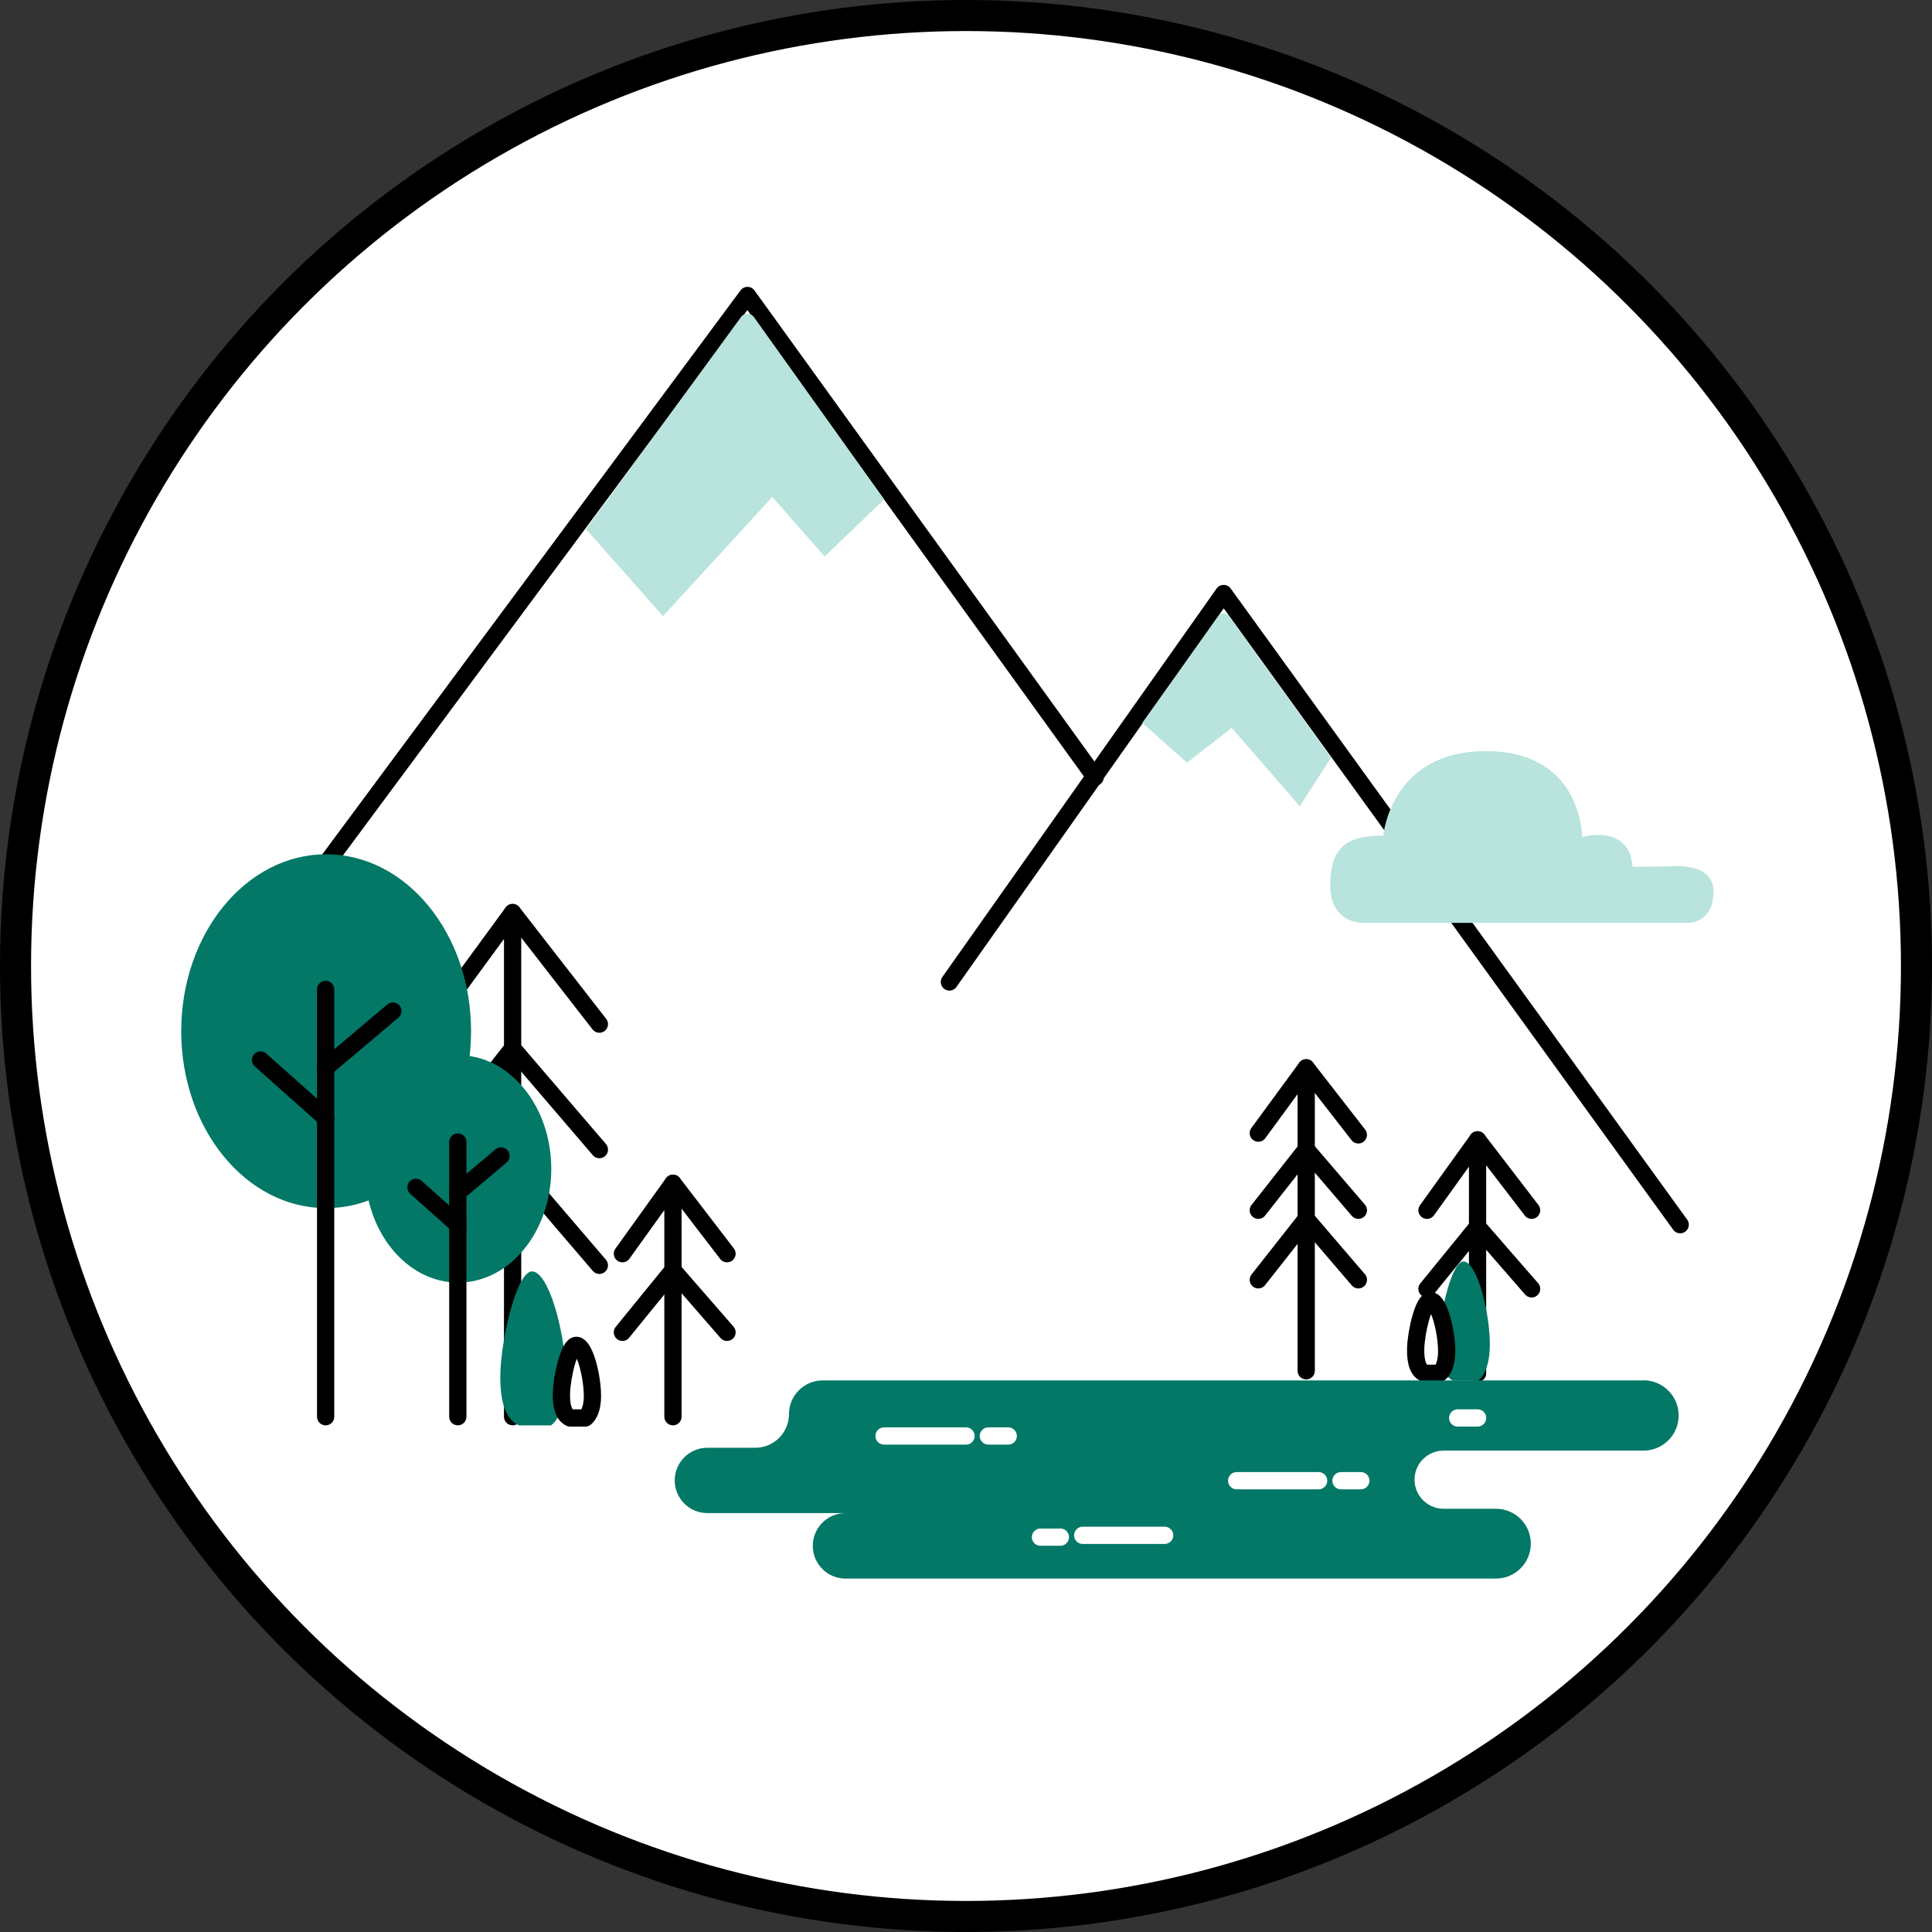 <svg width="56" height="56" viewBox="0 0 56 56" fill="none" xmlns="http://www.w3.org/2000/svg">
<rect x="0" y="0" width="56" height="56" fill="#333333" stroke="none"/>
<g clip-path="url(#clip0_61_4795)">
<circle cx="28" cy="28" r="27.55" fill="white" stroke="black" stroke-width="0.9"/>
<path d="M31.743 22.529L21.666 8.565L8.854 25.84" stroke="black" stroke-width="0.5" stroke-linecap="round" stroke-linejoin="round"/>
<path d="M25.624 14.476L23.903 16.131L22.385 14.404L19.218 17.859L16.987 15.339L21.48 9.188C21.572 9.063 21.759 9.063 21.851 9.188L25.626 14.474L25.624 14.476Z" fill="#B9E3DD"/>
<path d="M14.858 41.064V26.451L12.55 29.603" stroke="black" stroke-width="0.5" stroke-linecap="round" stroke-linejoin="round"/>
<path d="M14.858 26.451L17.373 29.685" stroke="black" stroke-width="0.5" stroke-linecap="round" stroke-linejoin="round"/>
<path d="M12.55 33.322L14.858 30.387L17.373 33.322" stroke="black" stroke-width="0.5" stroke-linecap="round" stroke-linejoin="round"/>
<path d="M12.55 36.676L14.858 33.739L17.373 36.676" stroke="black" stroke-width="0.5" stroke-linecap="round" stroke-linejoin="round"/>
<path d="M9.454 35.019C11.774 35.019 13.654 32.723 13.654 29.89C13.654 27.057 11.774 24.761 9.454 24.761C7.134 24.761 5.253 27.057 5.253 29.89C5.253 32.723 7.134 35.019 9.454 35.019Z" fill="#037867"/>
<path d="M9.439 28.679V41.064" stroke="black" stroke-width="0.5" stroke-linecap="round" stroke-linejoin="round"/>
<path d="M9.439 30.951L11.387 29.306" stroke="black" stroke-width="0.5" stroke-linecap="round" stroke-linejoin="round"/>
<path d="M9.439 32.405L7.552 30.724" stroke="black" stroke-width="0.5" stroke-linecap="round" stroke-linejoin="round"/>
<path d="M13.279 37.177C14.77 37.177 15.979 35.701 15.979 33.881C15.979 32.06 14.77 30.584 13.279 30.584C11.787 30.584 10.578 32.06 10.578 33.881C10.578 35.701 11.787 37.177 13.279 37.177Z" fill="#037867"/>
<path d="M13.27 33.103V41.064" stroke="black" stroke-width="0.5" stroke-linecap="round" stroke-linejoin="round"/>
<path d="M13.27 34.563L14.523 33.505" stroke="black" stroke-width="0.5" stroke-linecap="round" stroke-linejoin="round"/>
<path d="M13.27 35.499L12.057 34.417" stroke="black" stroke-width="0.5" stroke-linecap="round" stroke-linejoin="round"/>
<path d="M37.861 39.733V30.951L36.473 32.844" stroke="black" stroke-width="0.5" stroke-linecap="round" stroke-linejoin="round"/>
<path d="M37.861 30.951L39.372 32.895" stroke="black" stroke-width="0.5" stroke-linecap="round" stroke-linejoin="round"/>
<path d="M36.473 35.08L37.861 33.316L39.373 35.08" stroke="black" stroke-width="0.5" stroke-linecap="round" stroke-linejoin="round"/>
<path d="M36.473 37.096L37.861 35.332L39.373 37.096" stroke="black" stroke-width="0.5" stroke-linecap="round" stroke-linejoin="round"/>
<path d="M42.828 39.805V33.039L41.362 35.08" stroke="black" stroke-width="0.5" stroke-linecap="round" stroke-linejoin="round"/>
<path d="M42.828 33.039L44.394 35.08" stroke="black" stroke-width="0.5" stroke-linecap="round" stroke-linejoin="round"/>
<path d="M41.362 37.358L42.828 35.558L44.394 37.358" stroke="black" stroke-width="0.5" stroke-linecap="round" stroke-linejoin="round"/>
<path d="M19.506 41.064V34.298L18.041 36.339" stroke="black" stroke-width="0.5" stroke-linecap="round" stroke-linejoin="round"/>
<path d="M19.506 34.298L21.073 36.339" stroke="black" stroke-width="0.5" stroke-linecap="round" stroke-linejoin="round"/>
<path d="M18.041 38.618L19.506 36.817L21.073 38.618" stroke="black" stroke-width="0.5" stroke-linecap="round" stroke-linejoin="round"/>
<path d="M42.128 40.02H42.845C42.845 40.02 43.226 39.791 43.181 38.807C43.137 37.822 42.784 36.594 42.433 36.565C42.082 36.537 41.739 38.05 41.712 38.807C41.684 39.564 41.864 39.907 42.126 40.02H42.128Z" fill="#037867"/>
<path d="M15.042 41.316H15.969C15.969 41.316 16.463 41.021 16.404 39.748C16.347 38.475 15.892 36.891 15.437 36.853C14.982 36.816 14.54 38.771 14.505 39.748C14.471 40.726 14.703 41.167 15.042 41.316Z" fill="#037867"/>
<path d="M41.287 39.805H41.725C41.725 39.805 41.958 39.665 41.931 39.065C41.903 38.464 41.689 37.717 41.474 37.7C41.26 37.683 41.051 38.604 41.035 39.065C41.019 39.525 41.129 39.734 41.289 39.805H41.287Z" stroke="black" stroke-width="0.5" stroke-linecap="round" stroke-linejoin="round"/>
<path d="M16.526 41.1H16.964C16.964 41.1 17.197 40.96 17.17 40.36C17.142 39.76 16.928 39.013 16.713 38.995C16.499 38.978 16.29 39.899 16.274 40.36C16.259 40.821 16.368 41.029 16.528 41.1H16.526Z" stroke="black" stroke-width="0.5" stroke-linecap="round" stroke-linejoin="round"/>
<path d="M27.519 28.463L35.468 17.203L48.701 35.498" stroke="black" stroke-width="0.5" stroke-linecap="round" stroke-linejoin="round"/>
<path d="M33.11 20.954L34.406 22.106L35.702 21.098L37.674 23.367L38.581 21.962L35.622 17.858C35.546 17.753 35.391 17.753 35.314 17.858L33.109 20.954H33.11Z" fill="#B9E3DD"/>
<path d="M47.639 40.012H23.845C23.307 40.012 22.869 40.449 22.869 40.988C22.869 41.526 22.431 41.964 21.893 41.964H20.504C19.981 41.964 19.557 42.388 19.557 42.911C19.557 43.434 19.981 43.858 20.504 43.858H27.175H24.507C23.983 43.858 23.559 44.283 23.559 44.807C23.559 45.331 23.983 45.756 24.507 45.756H43.36C43.919 45.756 44.372 45.302 44.372 44.744C44.372 44.185 43.919 43.732 43.36 43.732H39.784H42.534H41.843C41.378 43.732 41.001 43.354 41.001 42.889C41.001 42.424 41.378 42.047 41.843 42.047H47.637C48.2 42.047 48.657 41.591 48.657 41.028C48.657 40.465 48.2 40.009 47.637 40.009L47.639 40.012Z" fill="#037867"/>
<path d="M48.943 26.75H39.593C39.593 26.75 38.56 26.841 38.56 25.666C38.56 24.491 39.102 24.222 40.095 24.222C40.095 24.222 40.305 21.759 43.09 21.772C45.874 21.785 45.856 24.262 45.856 24.262C45.856 24.262 47.228 23.862 47.319 25.126L48.371 25.115C48.371 25.115 49.667 24.945 49.667 25.848C49.667 26.75 48.944 26.75 48.944 26.75H48.943Z" fill="#B9E3DD"/>
<path d="M25.625 41.623H28" stroke="white" stroke-width="0.5" stroke-linecap="round" stroke-linejoin="round"/>
<path d="M28.648 41.623H29.224" stroke="white" stroke-width="0.5" stroke-linecap="round" stroke-linejoin="round"/>
<path d="M35.846 42.919H38.221" stroke="white" stroke-width="0.5" stroke-linecap="round" stroke-linejoin="round"/>
<path d="M31.383 44.502H33.758" stroke="white" stroke-width="0.5" stroke-linecap="round" stroke-linejoin="round"/>
<path d="M38.869 42.919H39.444" stroke="white" stroke-width="0.5" stroke-linecap="round" stroke-linejoin="round"/>
<path d="M42.252 41.1H42.828" stroke="white" stroke-width="0.5" stroke-linecap="round" stroke-linejoin="round"/>
<path d="M30.159 44.555H30.735" stroke="white" stroke-width="0.5" stroke-linecap="round" stroke-linejoin="round"/>
</g>
<defs>
<clipPath id="clip0_61_4795">
<rect width="56" height="56" fill="white"/>
</clipPath>
</defs>
</svg>
